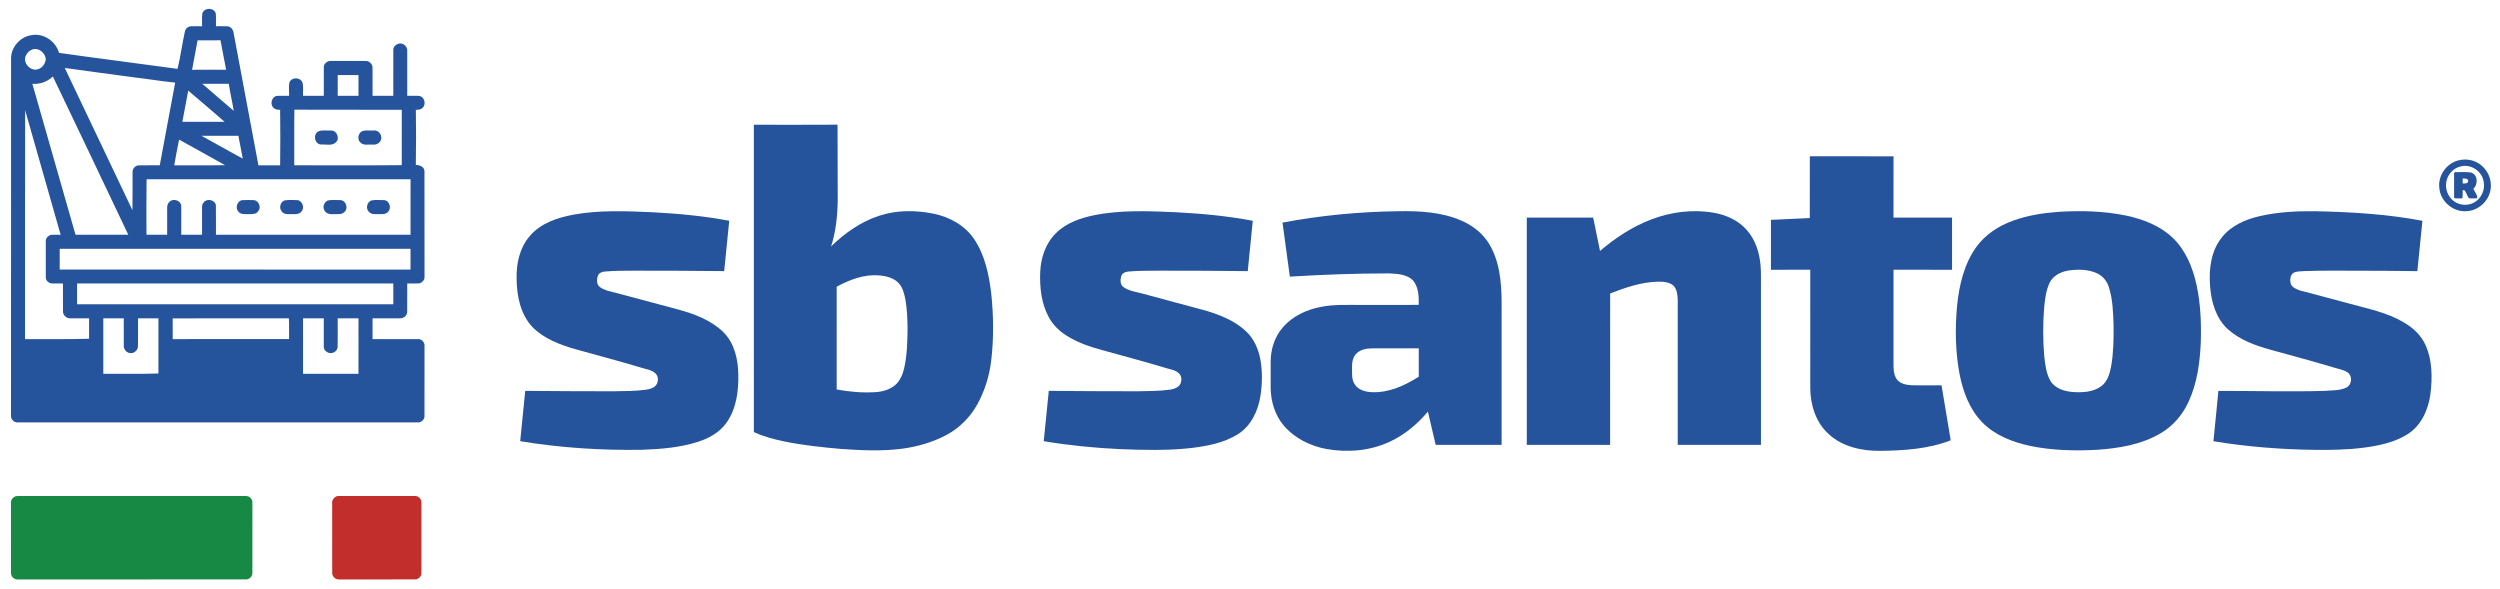 <?xml version="1.0" encoding="UTF-8" ?>
<!DOCTYPE svg PUBLIC "-//W3C//DTD SVG 1.1//EN" "http://www.w3.org/Graphics/SVG/1.1/DTD/svg11.dtd">
<svg width="2500pt" height="589pt" viewBox="0 0 2500 589" version="1.1" xmlns="http://www.w3.org/2000/svg">
<g id="#ffffffff">
</g>
<g id="#26549cff">
<path fill="#26549c" opacity="1.00" d=" M 202.34 13.37 C 204.39 7.45 213.42 7.35 215.73 13.14 C 216.27 17.47 215.80 21.88 215.96 26.24 C 219.71 26.31 223.45 26.11 227.19 26.30 C 230.27 26.35 232.85 29.05 233.43 31.96 C 241.83 76.41 250.09 120.87 258.43 165.34 C 265.66 165.26 272.90 165.32 280.14 165.31 C 280.37 146.82 280.38 128.33 280.13 109.85 C 277.72 109.80 274.98 109.66 273.37 107.58 C 269.69 104.05 271.76 96.67 276.93 95.91 C 280.96 95.62 285.02 95.89 289.07 95.81 C 289.32 91.33 288.40 86.74 289.46 82.35 C 291.67 76.85 300.55 77.04 302.50 82.65 C 303.63 86.92 302.79 91.43 303.04 95.80 C 309.96 95.81 316.88 95.81 323.80 95.80 C 323.78 86.21 323.75 76.61 323.80 67.02 C 323.85 63.41 327.58 60.69 331.01 60.92 C 342.70 60.98 354.39 60.89 366.08 60.97 C 369.65 61.08 372.62 64.40 372.54 67.94 C 372.62 77.23 372.54 86.52 372.57 95.80 C 379.48 95.81 386.38 95.81 393.29 95.80 C 393.29 80.52 393.27 65.24 393.30 49.96 C 393.15 47.17 395.36 44.75 397.91 43.92 C 402.29 41.92 407.84 46.24 407.24 50.98 C 407.22 65.93 407.24 80.88 407.23 95.82 C 411.46 95.92 415.71 95.52 419.93 96.01 C 424.69 97.42 426.20 104.35 422.69 107.75 C 420.99 109.72 418.23 109.73 415.85 109.91 C 416.12 128.25 416.17 146.60 415.82 164.94 C 419.57 164.91 424.30 166.75 424.46 171.10 C 424.55 206.41 424.45 241.73 424.52 277.04 C 424.64 279.88 422.44 282.25 419.93 283.25 C 415.72 283.75 411.46 283.36 407.23 283.46 C 407.19 292.98 407.31 302.51 407.18 312.03 C 407.13 315.67 403.51 318.45 400.01 318.33 C 390.86 318.35 381.70 318.31 372.55 318.35 C 372.59 325.27 372.56 332.19 372.57 339.11 C 387.76 339.10 402.94 339.09 418.13 339.11 C 421.71 338.88 424.85 342.45 424.51 345.95 C 424.46 369.32 424.53 392.69 424.48 416.06 C 424.60 419.43 421.40 422.54 418.04 422.42 C 284.69 422.41 151.35 422.39 18.00 422.43 C 14.44 422.79 10.94 419.63 11.00 416.05 C 11.14 296.68 10.96 177.31 11.06 57.94 C 11.26 46.87 20.26 36.88 31.16 35.21 C 43.22 32.68 55.77 41.17 59.01 52.85 C 98.46 58.52 138.03 63.39 177.51 68.85 C 180.63 56.45 182.15 43.64 184.97 31.15 C 185.64 28.50 188.19 26.35 190.95 26.28 C 194.65 26.13 198.36 26.29 202.07 26.25 C 202.19 21.96 201.78 17.63 202.34 13.37 M 197.58 40.35 C 195.78 50.17 193.91 59.97 192.08 69.78 C 203.43 69.64 214.78 69.73 226.12 69.73 C 224.13 59.94 222.42 50.09 220.52 40.29 C 212.87 40.39 205.22 40.28 197.58 40.35 M 32.39 49.45 C 28.72 50.81 25.88 54.20 25.07 58.00 C 24.29 64.04 29.89 70.01 35.96 69.65 C 41.31 69.20 45.44 64.24 45.80 59.03 C 45.16 52.78 38.70 47.39 32.39 49.45 M 64.75 67.95 C 87.24 115.40 109.89 162.76 132.44 210.18 C 132.69 197.45 132.44 184.71 132.56 171.99 C 132.48 168.59 135.46 165.33 138.89 165.33 C 145.85 165.23 152.82 165.37 159.78 165.27 C 164.78 137.69 170.13 110.17 175.18 82.61 C 161.39 81.26 147.70 78.92 133.93 77.34 C 110.88 74.15 87.78 71.30 64.75 67.95 M 337.71 95.79 C 344.63 95.83 351.56 95.79 358.49 95.81 C 358.49 88.89 358.50 81.97 358.49 75.06 C 351.56 75.06 344.64 75.05 337.72 75.07 C 337.72 81.97 337.74 88.88 337.71 95.79 M 32.36 83.81 C 46.73 134.13 61.04 184.47 75.52 234.76 C 93.10 234.73 110.69 234.77 128.27 234.74 C 103.23 181.94 78.14 129.17 52.88 76.48 C 47.46 81.69 39.87 84.47 32.36 83.81 M 202.29 83.78 C 212.66 92.91 223.27 101.76 233.72 110.80 C 232.27 101.77 230.17 92.86 228.77 83.83 C 219.94 83.77 211.12 83.86 202.29 83.78 M 188.24 90.61 C 186.21 100.98 184.27 111.37 182.35 121.77 C 196.42 121.73 210.49 121.73 224.56 121.77 C 212.53 111.30 200.42 100.92 188.24 90.61 M 294.26 165.29 C 330.09 165.23 365.93 165.50 401.76 165.15 C 401.76 146.70 401.73 128.25 401.77 109.80 C 365.99 109.61 330.19 109.94 294.40 109.64 C 294.09 128.18 294.38 146.74 294.26 165.29 M 25.13 110.17 C 24.92 186.48 25.09 262.79 25.04 339.11 C 46.39 338.95 67.74 339.45 89.08 338.74 C 89.07 331.94 89.08 325.13 89.08 318.33 C 82.71 318.31 76.34 318.37 69.97 318.33 C 66.17 318.36 62.77 314.91 62.97 311.09 C 62.91 301.88 62.98 292.67 62.94 283.46 C 59.29 283.43 55.64 283.57 52.00 283.44 C 48.68 283.42 45.46 280.34 45.78 276.94 C 45.79 264.95 45.76 252.96 45.79 240.97 C 45.71 238.03 48.25 235.59 50.92 234.82 C 54.16 234.57 57.41 234.82 60.65 234.79 C 48.91 193.22 36.87 151.73 25.13 110.17 M 201.44 135.79 C 215.29 143.26 228.88 151.20 242.76 158.60 C 241.26 151.01 239.93 143.39 238.40 135.81 C 226.08 135.87 213.76 135.89 201.44 135.79 M 179.10 139.60 C 177.33 148.16 175.68 156.75 174.24 165.36 C 191.18 165.14 208.12 165.53 225.05 165.17 C 209.78 156.56 194.41 148.14 179.10 139.60 M 146.60 179.24 C 146.28 197.72 146.44 216.21 146.47 234.70 C 153.37 234.81 160.26 234.72 167.16 234.75 C 167.19 225.83 167.19 216.91 167.16 208.00 C 167.05 205.65 167.77 203.16 169.66 201.64 C 173.42 198.01 180.98 200.55 181.26 205.91 C 181.29 215.52 181.24 225.14 181.27 234.75 C 188.20 234.74 195.13 234.76 202.06 234.74 C 202.07 225.83 202.07 216.91 202.05 208.00 C 202.03 206.08 202.10 203.98 203.56 202.55 C 206.70 198.12 214.69 199.65 215.87 204.96 C 216.08 214.89 215.88 224.82 215.96 234.75 C 280.82 234.74 345.68 234.76 410.54 234.73 C 410.54 216.25 410.53 197.76 410.55 179.27 C 322.57 179.24 234.58 179.30 146.60 179.24 M 59.72 248.83 C 59.73 255.73 59.76 262.64 59.70 269.55 C 176.65 269.64 293.59 269.58 410.53 269.58 C 410.53 262.66 410.56 255.73 410.52 248.81 C 293.59 248.85 176.65 248.81 59.72 248.83 M 77.09 283.45 C 77.02 290.38 77.09 297.31 77.06 304.24 C 182.47 304.26 287.89 304.26 393.30 304.25 C 393.28 297.32 393.28 290.40 393.30 283.48 C 287.90 283.44 182.49 283.52 77.09 283.45 M 103.31 318.33 C 103.29 336.82 103.33 355.31 103.30 373.81 C 121.67 373.70 140.07 374.10 158.43 373.48 C 158.43 355.10 158.41 336.73 158.44 318.36 C 151.64 318.31 144.84 318.34 138.04 318.34 C 137.99 327.58 138.11 336.82 137.99 346.06 C 138.05 349.75 134.76 353.17 131.04 353.10 C 127.17 353.37 123.68 349.82 123.77 345.99 C 123.73 336.78 123.77 327.55 123.76 318.34 C 116.94 318.33 110.13 318.34 103.31 318.33 M 172.68 318.39 C 172.76 325.29 172.69 332.20 172.72 339.10 C 211.50 339.09 250.28 339.11 289.06 339.09 C 289.01 332.16 289.26 325.22 288.89 318.30 C 250.16 318.42 211.42 318.23 172.68 318.39 M 303.05 318.32 C 303.03 336.82 303.03 355.31 303.05 373.81 C 321.53 373.81 340.00 373.80 358.48 373.82 C 358.51 355.33 358.48 336.84 358.50 318.36 C 351.57 318.32 344.63 318.31 337.70 318.36 C 337.68 327.70 337.83 337.05 337.64 346.39 C 337.83 349.96 334.47 353.06 330.99 353.10 C 327.19 353.36 323.26 349.95 323.77 345.99 C 323.78 336.77 323.78 327.55 323.77 318.33 C 316.87 318.34 309.96 318.34 303.05 318.32 Z" />
<path fill="#26549c" opacity="1.00" d=" M 753.86 124.75 C 781.75 124.74 809.65 124.87 837.55 124.68 C 837.79 149.79 837.47 174.91 837.72 200.02 C 837.52 215.65 835.88 231.43 831.13 246.38 C 844.73 233.13 860.69 221.82 878.86 215.86 C 896.55 209.92 915.80 210.04 933.94 213.76 C 949.73 217.04 964.93 225.47 974.09 239.03 C 984.96 255.08 988.96 274.58 991.25 293.52 C 993.51 315.27 993.84 337.30 991.39 359.05 C 989.64 375.35 984.75 391.36 976.61 405.60 C 969.68 417.59 959.57 427.79 947.40 434.44 C 933.41 442.10 917.84 446.63 902.06 448.72 C 881.79 451.35 861.27 450.36 840.95 448.92 C 822.23 447.30 803.50 445.31 785.06 441.62 C 774.41 439.40 763.74 436.70 753.85 432.06 C 753.88 329.62 753.88 227.19 753.86 124.75 M 836.69 286.70 C 836.74 320.95 836.76 355.20 836.68 389.46 C 849.29 391.84 862.19 392.89 875.02 392.18 C 882.16 391.77 889.55 389.87 895.09 385.12 C 900.17 380.85 902.71 374.43 904.18 368.12 C 907.04 355.66 907.33 342.80 907.55 330.07 C 907.45 319.85 907.20 309.57 905.40 299.49 C 904.24 293.75 902.83 287.65 898.75 283.22 C 893.75 277.82 886.18 275.97 879.11 275.42 C 864.14 274.11 849.62 279.69 836.69 286.70 Z" />
<path fill="#26549c" opacity="1.00" d=" M 318.38 131.37 C 322.28 129.63 326.81 130.86 330.98 130.52 C 336.68 130.11 340.02 138.16 336.10 142.12 C 332.26 146.21 326.06 144.18 321.12 144.52 C 314.49 144.21 312.72 134.37 318.38 131.37 Z" />
<path fill="#26549c" opacity="1.00" d=" M 362.17 131.17 C 365.95 129.84 370.09 130.79 374.02 130.50 C 379.37 129.93 383.33 136.81 380.28 141.21 C 378.52 144.01 375.12 145.00 371.97 144.62 C 368.31 144.29 364.06 145.62 360.98 143.00 C 356.96 140.15 357.76 133.25 362.17 131.17 Z" />
<path fill="#26549c" opacity="1.00" d=" M 1809.82 156.28 C 1837.72 156.37 1865.62 156.30 1893.53 156.31 C 1893.49 176.74 1893.54 197.16 1893.50 217.58 C 1913.02 217.64 1932.53 217.59 1952.05 217.60 C 1952.04 234.99 1952.06 252.38 1952.04 269.77 C 1932.53 269.74 1913.02 269.76 1893.52 269.76 C 1893.51 300.52 1893.53 331.28 1893.51 362.04 C 1893.51 367.84 1893.31 374.21 1896.73 379.21 C 1900.17 383.96 1906.51 384.99 1911.99 385.28 C 1921.83 385.46 1931.69 385.31 1941.54 385.36 C 1944.57 403.68 1947.62 421.99 1950.71 440.30 C 1928.28 449.05 1903.85 450.58 1880.02 450.84 C 1861.84 451.02 1842.53 446.82 1828.81 434.18 C 1815.87 422.67 1810.33 404.96 1810.26 388.03 C 1810.18 348.61 1810.20 309.19 1810.25 269.76 C 1797.14 269.76 1784.04 269.74 1770.93 269.77 C 1770.93 253.13 1770.93 236.50 1770.94 219.86 C 1783.88 219.28 1796.83 218.62 1809.78 218.05 C 1809.82 197.46 1809.74 176.87 1809.82 156.28 Z" />
<path fill="#26549c" opacity="1.00" d=" M 2457.43 160.63 C 2464.22 158.64 2471.88 159.34 2477.99 163.01 C 2486.94 168.10 2492.23 178.88 2490.61 189.08 C 2489.02 201.42 2477.49 211.54 2464.99 211.21 C 2452.19 211.52 2440.43 200.85 2439.33 188.13 C 2437.78 176.16 2445.91 164.02 2457.43 160.63 M 2461.21 166.30 C 2452.90 167.87 2446.47 175.61 2446.08 183.99 C 2445.50 190.78 2448.79 197.72 2454.43 201.56 C 2460.22 205.59 2468.30 205.89 2474.40 202.33 C 2481.66 198.21 2485.43 189.18 2483.58 181.08 C 2481.68 171.16 2471.14 163.97 2461.21 166.30 Z" />
<path fill="#26549c" opacity="1.00" d=" M 2454.09 174.97 C 2453.91 173.82 2454.09 171.77 2455.82 172.13 C 2460.85 172.29 2465.97 171.69 2470.97 172.52 C 2477.89 174.44 2478.30 184.47 2473.35 188.70 C 2474.48 191.89 2477.73 194.72 2477.10 198.29 C 2474.36 198.35 2471.64 198.64 2468.95 198.23 C 2466.91 195.84 2466.48 192.44 2464.34 190.18 L 2462.62 190.25 C 2462.59 192.96 2462.97 195.74 2462.26 198.41 C 2459.51 198.36 2456.77 198.63 2454.11 198.07 C 2454.09 190.37 2454.10 182.67 2454.09 174.97 M 2462.65 178.50 C 2462.64 180.15 2462.64 181.80 2462.67 183.46 C 2464.68 183.40 2468.02 183.94 2468.20 181.00 C 2467.99 178.07 2464.68 178.54 2462.65 178.50 Z" />
<path fill="#26549c" opacity="1.00" d=" M 242.19 200.18 C 246.12 199.92 250.09 200.00 254.03 200.13 C 258.92 200.70 261.46 207.48 258.25 211.19 C 256.25 214.25 252.22 214.27 248.97 214.14 C 245.36 214.07 240.87 214.83 238.36 211.56 C 234.94 207.94 237.18 200.85 242.19 200.18 Z" />
<path fill="#26549c" opacity="1.00" d=" M 284.38 200.49 C 288.53 199.58 292.89 200.17 297.12 200.12 C 302.38 200.47 304.94 207.67 301.47 211.50 C 298.73 215.05 293.87 213.99 289.99 214.14 C 287.02 214.31 283.44 214.11 281.65 211.33 C 278.83 207.91 280.22 202.13 284.38 200.49 Z" />
<path fill="#26549c" opacity="1.00" d=" M 327.48 200.63 C 331.55 199.47 335.89 200.26 340.08 200.06 C 345.36 200.03 348.40 207.13 345.21 211.16 C 342.48 215.15 337.10 213.95 332.99 214.15 C 329.63 214.51 325.57 213.39 324.23 209.96 C 322.47 206.69 324.20 202.20 327.48 200.63 Z" />
<path fill="#26549c" opacity="1.00" d=" M 371.38 200.44 C 375.55 199.61 379.92 200.16 384.16 200.12 C 389.63 200.63 391.80 208.32 387.93 211.96 C 385.44 214.76 381.34 214.04 378.00 214.14 C 374.96 214.15 371.28 214.49 369.05 211.98 C 365.40 208.78 366.90 202.08 371.38 200.44 Z" />
<path fill="#26549c" opacity="1.00" d=" M 573.44 214.66 C 599.38 209.92 625.88 211.08 652.08 212.22 C 677.93 213.57 703.78 215.93 729.23 220.78 C 727.55 237.56 725.89 254.34 724.18 271.12 C 694.46 270.73 664.74 270.73 635.02 270.68 C 624.96 270.81 614.87 270.60 604.85 271.54 C 602.04 271.73 598.93 272.93 597.88 275.77 C 596.57 279.46 596.47 284.48 599.90 287.08 C 602.13 288.67 604.66 289.78 607.25 290.65 C 630.86 296.66 654.34 303.24 677.91 309.42 C 694.16 313.88 710.76 319.96 723.10 331.87 C 734.28 342.74 738.01 358.91 738.31 374.00 C 738.66 390.74 736.53 408.61 726.56 422.61 C 719.88 432.17 709.30 438.11 698.42 441.66 C 680.19 447.62 660.88 449.12 641.83 449.78 C 601.14 450.44 560.35 447.83 520.19 441.20 C 521.94 424.42 523.60 407.64 525.23 390.85 C 554.47 391.02 583.72 391.38 612.96 391.28 C 623.93 391.12 634.94 391.13 645.84 389.74 C 649.57 389.17 653.68 388.18 656.13 385.06 C 658.53 381.71 658.65 376.45 655.54 373.50 C 651.77 369.73 646.11 369.33 641.29 367.69 C 619.28 361.11 597.07 355.23 574.95 349.08 C 559.71 344.65 544.12 338.74 532.69 327.31 C 520.48 314.54 516.79 296.10 516.61 278.99 C 516.15 263.55 519.75 247.18 530.31 235.41 C 541.20 222.98 557.67 217.60 573.44 214.66 Z" />
<path fill="#26549c" opacity="1.00" d=" M 1093.90 215.26 C 1120.58 209.85 1147.96 211.03 1174.99 212.19 C 1201.05 213.53 1227.12 215.89 1252.78 220.79 C 1251.03 237.56 1249.36 254.34 1247.75 271.13 C 1218.18 270.72 1188.62 270.74 1159.05 270.68 C 1148.74 270.81 1138.39 270.58 1128.12 271.57 C 1125.22 271.76 1122.13 273.23 1121.23 276.18 C 1120.23 279.69 1120.03 284.30 1123.15 286.84 C 1128.57 290.99 1135.56 291.74 1141.97 293.44 C 1163.34 299.41 1184.85 304.87 1206.24 310.76 C 1220.49 315.08 1234.86 320.83 1245.87 331.16 C 1253.89 338.53 1258.42 348.95 1260.37 359.52 C 1262.51 371.50 1262.31 383.84 1260.46 395.85 C 1258.16 410.76 1251.11 425.86 1237.99 434.15 C 1223.70 443.14 1206.65 446.18 1190.15 448.14 C 1166.86 450.66 1143.38 450.04 1120.02 449.12 C 1094.47 447.92 1068.96 445.42 1043.73 441.19 C 1045.44 424.41 1047.07 407.63 1048.79 390.85 C 1078.20 391.01 1107.62 391.39 1137.03 391.27 C 1148.07 391.09 1159.17 391.14 1170.13 389.62 C 1174.12 389.01 1178.62 387.52 1180.51 383.61 C 1181.81 380.49 1181.85 376.31 1179.30 373.80 C 1175.72 369.79 1169.96 369.45 1165.16 367.80 C 1144.19 361.52 1123.03 355.90 1101.95 350.04 C 1089.60 346.73 1077.32 342.48 1066.48 335.58 C 1059.22 330.98 1052.83 324.81 1048.78 317.18 C 1041.28 303.46 1039.63 287.37 1040.20 271.98 C 1040.84 257.75 1045.63 243.17 1056.04 233.08 C 1066.15 222.95 1080.18 218.12 1093.90 215.26 Z" />
<path fill="#26549c" opacity="1.00" d=" M 1282.51 222.60 C 1320.57 215.40 1359.27 211.73 1397.99 211.22 C 1419.63 210.82 1442.04 211.98 1462.07 220.93 C 1474.39 226.34 1485.24 235.54 1491.29 247.70 C 1501.47 267.46 1501.83 290.31 1501.60 312.03 C 1501.60 356.31 1501.59 400.59 1501.60 444.87 C 1479.63 444.85 1457.65 444.84 1435.68 444.87 C 1433.07 433.78 1430.54 422.68 1427.91 411.60 C 1417.41 424.06 1404.65 434.86 1389.77 441.70 C 1370.28 450.82 1347.89 452.79 1326.83 449.06 C 1310.43 446.10 1294.49 438.28 1283.63 425.41 C 1274.89 415.03 1270.82 401.37 1270.67 387.94 C 1270.62 378.98 1270.62 370.03 1270.66 361.08 C 1270.81 349.02 1274.69 336.80 1282.65 327.60 C 1292.30 316.22 1306.50 309.58 1320.98 306.89 C 1333.83 304.27 1346.99 305.01 1360.01 304.91 C 1379.59 304.91 1399.18 304.92 1418.76 304.90 C 1418.85 296.27 1418.69 286.29 1412.27 279.70 C 1405.97 274.12 1396.98 273.79 1389.00 273.40 C 1355.92 273.40 1322.85 274.61 1289.84 276.64 C 1287.38 258.63 1284.93 240.61 1282.51 222.60 M 1356.51 353.44 C 1352.94 356.94 1351.93 362.17 1352.05 367.00 C 1352.14 372.82 1351.33 379.22 1354.71 384.35 C 1358.37 390.08 1365.62 391.94 1372.02 392.17 C 1388.89 392.89 1404.83 385.53 1418.77 376.69 C 1418.75 367.24 1418.76 357.80 1418.76 348.35 C 1403.17 348.36 1387.58 348.34 1371.98 348.36 C 1366.51 348.44 1360.55 349.44 1356.51 353.44 Z" />
<path fill="#26549c" opacity="1.00" d=" M 1651.36 219.41 C 1671.22 211.81 1693.13 209.10 1714.14 212.81 C 1726.68 215.05 1739.01 220.74 1747.33 230.64 C 1755.49 240.12 1759.38 252.56 1760.52 264.86 C 1761.28 273.21 1760.81 281.62 1760.94 290.00 C 1760.95 341.62 1760.94 393.24 1760.95 444.86 C 1733.20 444.86 1705.46 444.83 1677.72 444.88 C 1677.74 396.58 1677.73 348.28 1677.72 299.98 C 1677.54 294.98 1677.10 289.32 1673.39 285.57 C 1669.22 281.93 1663.31 281.66 1658.06 281.67 C 1641.44 282.02 1625.51 287.51 1610.17 293.44 C 1610.03 343.91 1610.14 394.39 1610.11 444.87 C 1582.34 444.85 1554.57 444.84 1526.80 444.87 C 1526.81 369.11 1526.82 293.35 1526.79 217.59 C 1548.92 217.62 1571.06 217.60 1593.19 217.61 C 1595.45 228.71 1597.77 239.81 1600.01 250.93 C 1615.34 237.85 1632.46 226.58 1651.36 219.41 Z" />
<path fill="#26549c" opacity="1.00" d=" M 2058.53 211.84 C 2081.05 210.45 2103.88 211.00 2126.04 215.56 C 2143.12 219.19 2160.25 225.74 2173.00 238.06 C 2185.70 250.39 2192.64 267.38 2196.43 284.39 C 2200.67 303.59 2201.39 323.38 2200.77 342.97 C 2199.85 362.97 2197.08 383.33 2188.61 401.66 C 2182.75 414.55 2173.23 425.87 2160.97 433.08 C 2141.75 444.53 2119.10 448.29 2097.09 449.80 C 2074.41 451.00 2051.44 450.49 2029.17 445.70 C 2012.09 441.93 1994.93 435.21 1982.44 422.54 C 1969.60 409.47 1962.99 391.65 1959.53 373.96 C 1955.32 351.61 1955.03 328.64 1957.04 306.03 C 1959.14 285.43 1963.94 264.30 1976.16 247.19 C 1985.22 234.40 1998.97 225.66 2013.58 220.48 C 2028.01 215.30 2043.29 212.93 2058.53 211.84 M 2068.44 270.54 C 2060.91 271.74 2053.16 275.54 2049.68 282.66 C 2046.02 290.23 2045.08 298.73 2044.20 306.98 C 2042.86 323.64 2042.83 340.42 2044.34 357.07 C 2045.30 365.12 2046.28 373.50 2050.30 380.69 C 2054.95 388.49 2064.44 391.43 2073.02 392.03 C 2082.60 392.61 2093.15 392.14 2101.19 386.25 C 2107.61 381.60 2109.78 373.50 2111.19 366.11 C 2113.52 352.56 2113.73 338.74 2113.57 325.03 C 2113.12 312.31 2112.79 299.32 2108.85 287.10 C 2106.98 281.03 2102.60 275.76 2096.76 273.18 C 2087.94 269.22 2077.85 269.21 2068.44 270.54 Z" />
<path fill="#26549c" opacity="1.00" d=" M 2259.99 216.05 C 2278.01 211.94 2296.60 211.04 2315.04 211.22 C 2350.98 211.97 2387.04 214.09 2422.42 220.78 C 2420.73 237.57 2419.11 254.37 2417.35 271.15 C 2398.24 270.81 2379.13 270.81 2360.02 270.73 C 2341.32 270.79 2322.62 270.39 2303.94 271.10 C 2300.49 271.40 2296.83 271.17 2293.68 272.76 C 2290.08 274.95 2289.81 279.86 2290.64 283.57 C 2292.02 287.72 2296.64 289.17 2300.33 290.61 C 2316.91 294.74 2333.34 299.45 2349.89 303.75 C 2368.14 308.80 2387.17 312.49 2403.65 322.31 C 2412.96 327.70 2421.34 335.36 2425.68 345.39 C 2432.38 360.54 2432.42 377.72 2430.45 393.90 C 2428.40 409.59 2421.27 425.64 2407.45 434.30 C 2394.46 442.45 2379.09 445.57 2364.11 447.64 C 2347.15 449.82 2330.03 450.08 2312.96 449.83 C 2279.63 449.32 2246.32 446.66 2213.43 441.22 C 2215.04 424.45 2216.87 407.69 2218.38 390.91 C 2253.93 390.81 2289.51 391.92 2325.07 390.86 C 2332.18 390.24 2339.80 390.73 2346.38 387.54 C 2351.97 384.82 2352.83 375.97 2347.59 372.46 C 2343.24 369.42 2337.73 368.88 2332.81 367.23 C 2312.33 361.04 2291.63 355.63 2271.03 349.88 C 2255.60 345.65 2239.90 340.03 2227.80 329.19 C 2215.88 318.25 2211.19 301.74 2210.07 286.07 C 2208.76 269.33 2210.89 251.13 2221.68 237.60 C 2230.97 225.60 2245.56 219.34 2259.99 216.05 Z" />
</g>
<g id="#178944ff">
<path fill="#178944" opacity="1.00" d=" M 15.29 496.34 C 16.80 495.84 18.42 496.07 19.98 496.01 C 93.64 496.06 167.30 495.96 240.96 496.02 C 243.31 496.07 245.69 495.81 248.01 496.31 C 250.68 497.30 252.71 500.06 252.40 502.98 C 252.36 526.33 252.41 549.67 252.38 573.02 C 252.46 576.36 249.36 579.50 246.00 579.42 C 169.99 579.52 93.98 579.39 17.97 579.45 C 14.40 579.76 10.92 576.62 10.98 573.03 C 10.95 549.67 10.99 526.30 10.96 502.94 C 10.63 500.04 12.76 497.45 15.29 496.34 Z" />
</g>
<g id="#c22e2bff">
<path fill="#c22e2b" opacity="1.00" d=" M 336.34 496.39 C 337.81 495.78 339.46 496.06 341.02 495.97 C 365.72 496.03 390.43 495.94 415.14 496.01 C 418.73 495.92 421.84 499.48 421.43 503.03 C 421.40 526.33 421.44 549.64 421.41 572.94 C 421.59 576.34 418.39 579.55 414.99 579.43 C 389.64 579.52 364.31 579.43 338.97 579.44 C 335.49 579.66 332.26 576.56 332.20 573.12 C 332.16 549.73 332.21 526.33 332.17 502.94 C 331.91 500.11 333.89 497.57 336.34 496.39 Z" />
</g>
</svg>

